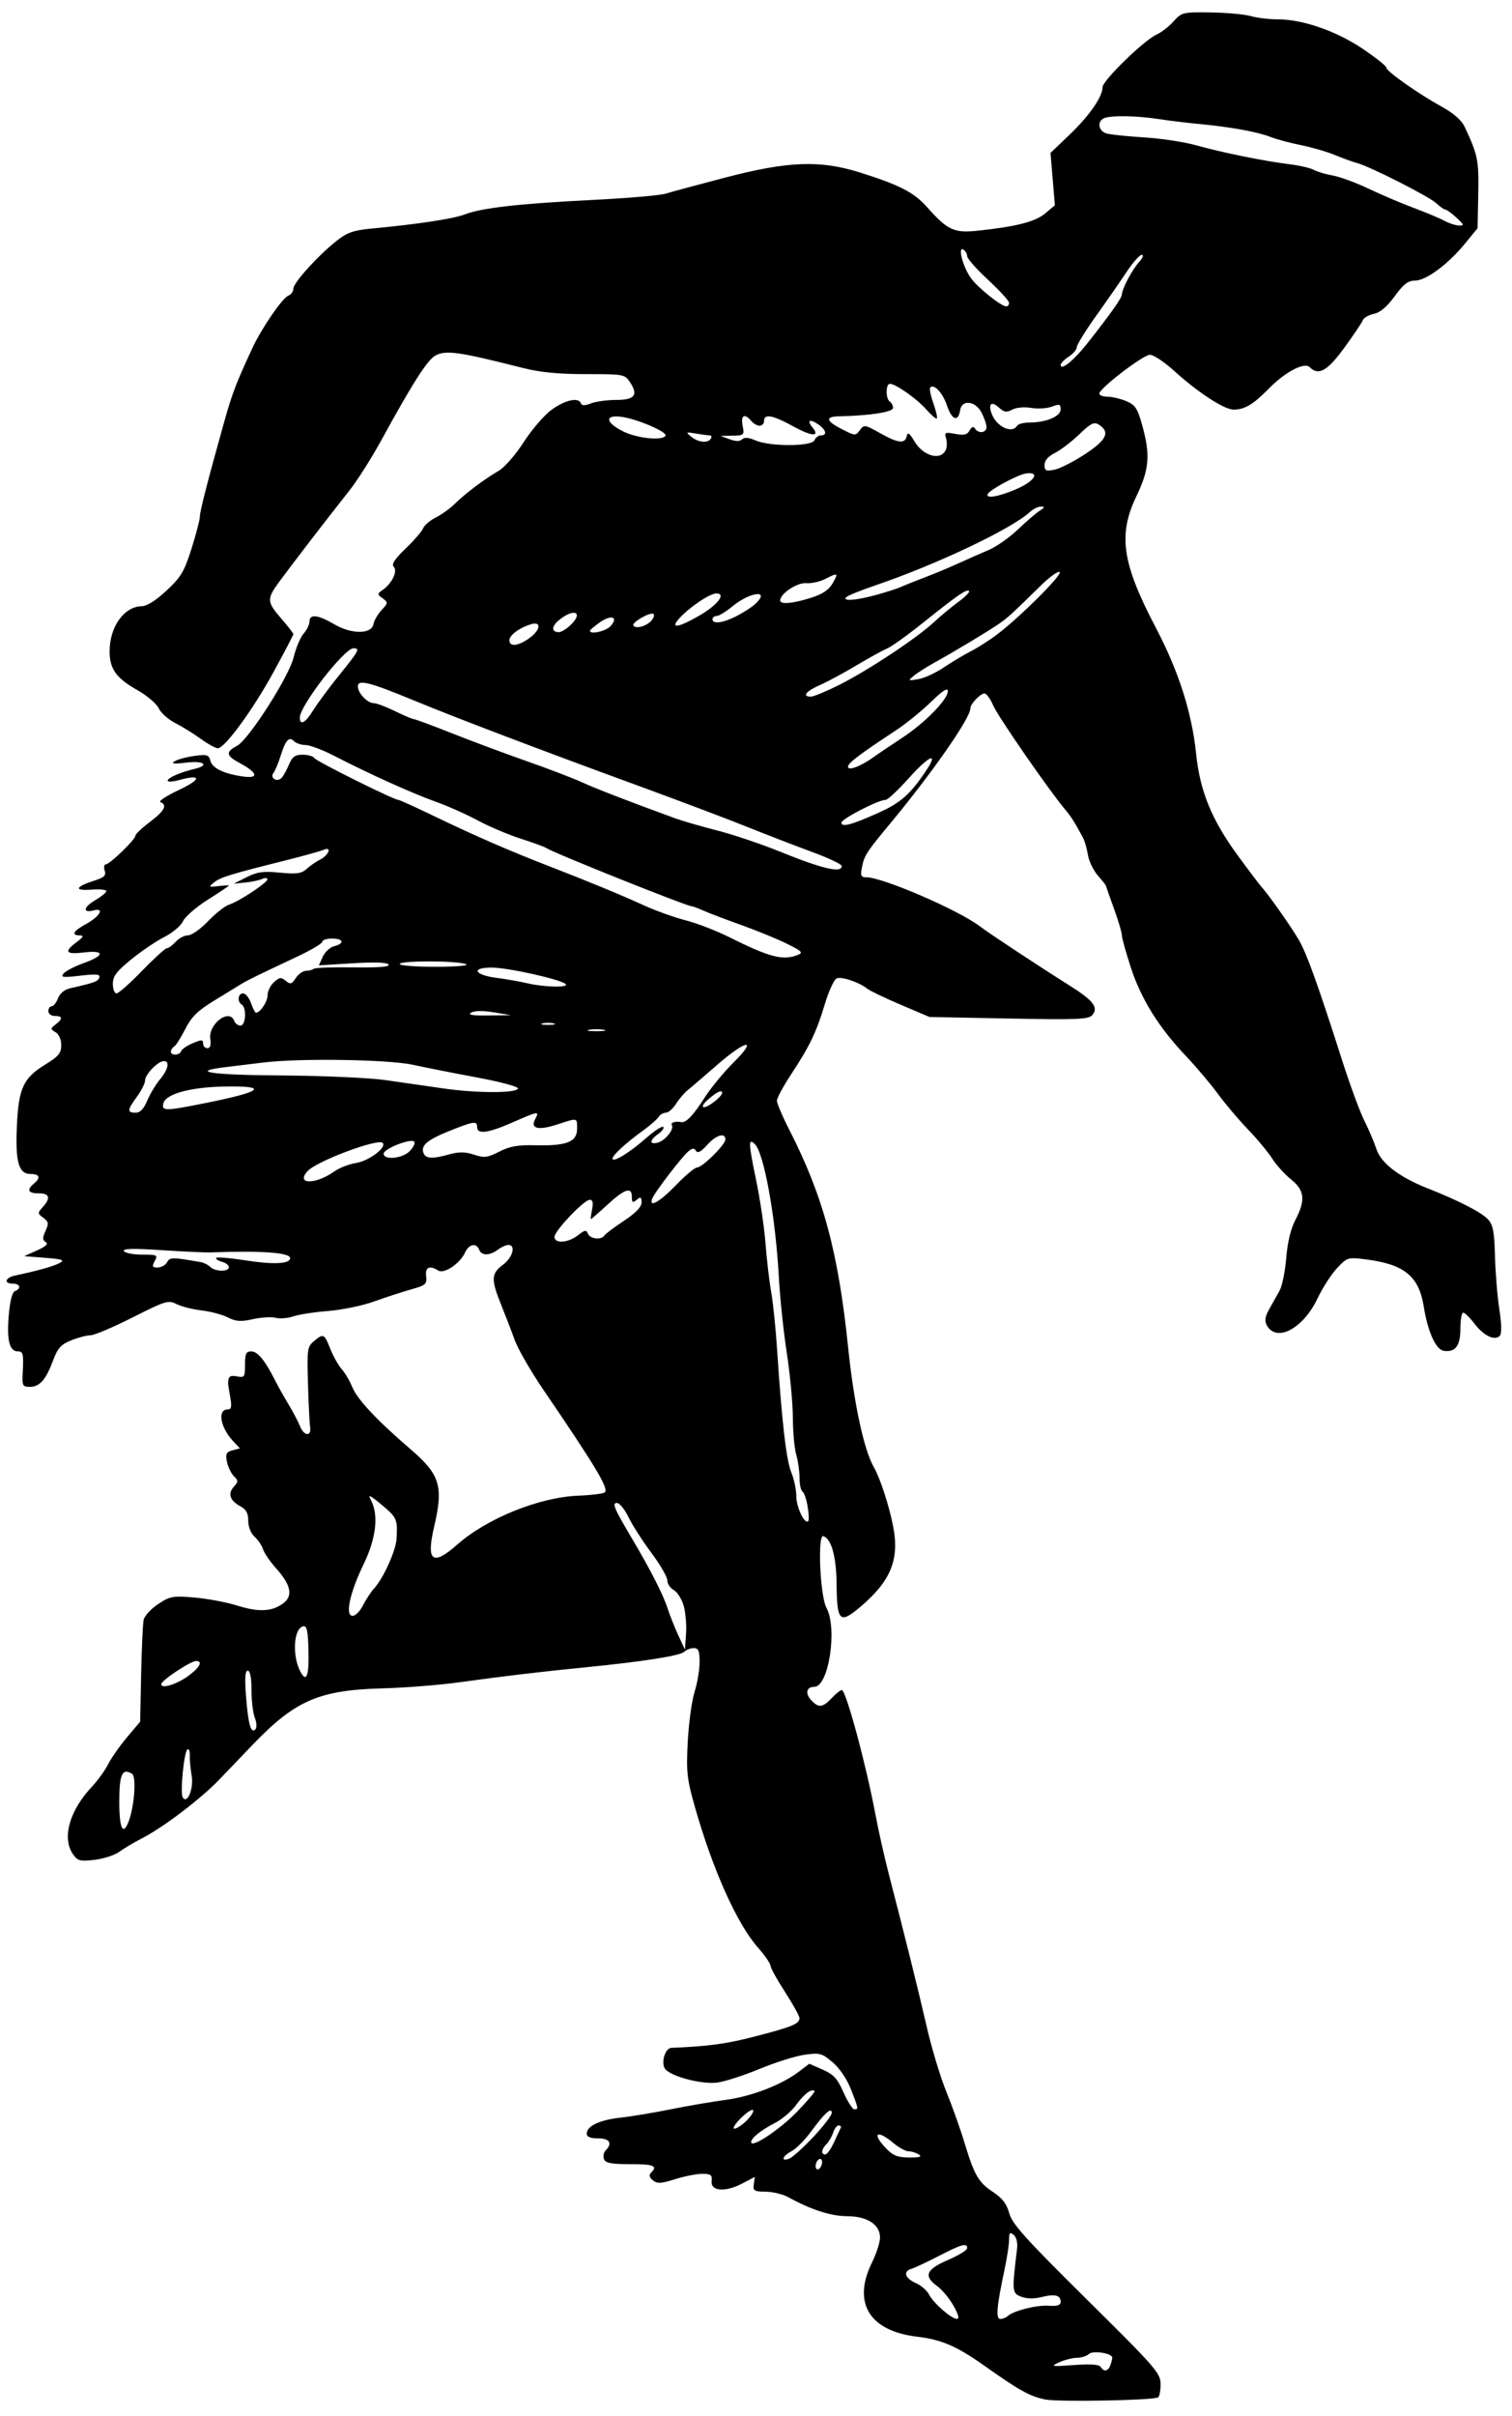 <?xml version="1.0" encoding="UTF-8" standalone="no"?>
<!-- Created with Inkscape (http://www.inkscape.org/) -->
<svg xmlns:dc="http://purl.org/dc/elements/1.1/" xmlns:cc="http://creativecommons.org/ns#" xmlns:rdf="http://www.w3.org/1999/02/22-rdf-syntax-ns#" xmlns:svg="http://www.w3.org/2000/svg" xmlns="http://www.w3.org/2000/svg" xmlns:sodipodi="http://sodipodi.sourceforge.net/DTD/sodipodi-0.dtd" xmlns:inkscape="http://www.inkscape.org/namespaces/inkscape" id="svg4196" version="1.1" inkscape:version="0.91 r13725" width="439.688" height="702.188" viewBox="0 0 439.688 702.188" sodipodi:docname="Mercury.svg">
<defs id="defs4200"/>
<sodipodi:namedview pagecolor="#ffffff" bordercolor="#666666" borderopacity="1" objecttolerance="10" gridtolerance="10" guidetolerance="10" inkscape:pageopacity="0" inkscape:pageshadow="2" inkscape:window-width="1600" inkscape:window-height="837" id="namedview4198" showgrid="false" inkscape:zoom="0.9541611" inkscape:cx="219.84375" inkscape:cy="351.09375" inkscape:window-x="-8" inkscape:window-y="-8" inkscape:window-maximized="1" inkscape:current-layer="svg4196"/>
<path style="fill:#000000" d="m 303.923,697.465 c -4.418,-0.902 -7.578,-2.651 -17.485,-9.679 -8.176,-5.8 -12.587,-7.716 -19.709,-8.561 -13.935,-1.653 -18.927,-9.836 -13.156,-21.569 1.268,-2.578 2.319,-5.817 2.335,-7.198 0.045,-3.825 -3.693,-6.261 -9.621,-6.27 -4.648,-0.007 -10.501,-1.902 -17.068,-5.525 -1.547,-0.853 -4.5,-1.57 -6.562,-1.592 -3.35,-0.036 -3.718,-0.267 -3.454,-2.167 l 0.296,-2.127 -3.759,1.96 c -4.896,2.552 -9.109,2.191 -8.797,-0.753 0.189,-1.788 -0.226,-2.109 -2.73,-2.109 -1.624,0 -5.183,0.703 -7.908,1.562 -4.135,1.303 -5.202,1.357 -6.45,0.321 -1.037,-0.861 -1.196,-1.54 -0.518,-2.218 1.994,-1.994 0.806,-2.477 -6.083,-2.477 -5.546,0 -7.182,-0.315 -7.624,-1.469 -0.31,-0.808 -0.086,-1.947 0.498,-2.531 2.061,-2.061 1.149,-3.499 -2.219,-3.499 -2.269,0 -3.281,-0.427 -3.281,-1.385 0,-2.197 3.758,-3.969 9.826,-4.632 3.084,-0.337 9.623,-1.425 14.531,-2.417 4.908,-0.992 12.103,-2.226 15.989,-2.741 7.507,-0.997 16.268,-4.362 21.312,-8.186 l 3.064,-2.323 3.883,1.701 c 3.178,1.392 4.279,2.595 6.065,6.623 1.2,2.707 2.609,4.922 3.131,4.922 1.264,0 1.246,-0.105 -0.979,-5.825 -1.153,-2.963 -3.282,-6.111 -5.295,-7.828 -3.12,-2.661 -3.716,-2.823 -8.15,-2.216 -2.631,0.36 -8.58,2.232 -13.221,4.16 -4.641,1.928 -10.197,3.703 -12.347,3.945 -4.824,0.543 -14.024,-2.009 -15.176,-4.21 -1.024,-1.954 0.252,-5.819 1.946,-5.891 10.986,-0.473 15.904,-1.139 24.171,-3.272 10.969,-2.83 13.134,-3.719 13.105,-5.381 -0.011,-0.626 -1.909,-4.056 -4.219,-7.62 -2.309,-3.565 -4.199,-6.986 -4.199,-7.602 0,-0.616 -1.654,-2.999 -3.675,-5.296 C 214.269,559.138 207.211,543.359 202.008,525 c -2.253,-7.95 -2.469,-9.963 -2.008,-18.75 0.284,-5.414 1.173,-11.915 1.977,-14.446 0.803,-2.531 1.461,-6.434 1.461,-8.672 0,-3.294 -0.322,-4.07 -1.688,-4.07 -0.928,0 -2.161,0.473 -2.739,1.052 -1.159,1.159 -11.826,2.848 -28.386,4.494 -13.785,1.37 -24.111,2.595 -37.031,4.394 -5.672,0.789 -15.797,1.586 -22.5,1.769 -18.364,0.503 -25.27,3.514 -37.653,16.416 -2.722,2.836 -7.051,7.354 -9.621,10.04 -5.37,5.613 -16.421,14.013 -22.541,17.134 -2.304,1.175 -5.267,2.933 -6.584,3.907 -1.317,0.974 -4.539,2.024 -7.161,2.335 -4.271,0.506 -4.927,0.336 -6.307,-1.634 -3.275,-4.676 -1.043,-12.658 5.48,-19.594 1.697,-1.805 3.83,-4.758 4.739,-6.562 0.909,-1.805 3.377,-5.326 5.483,-7.826 l 3.83,-4.545 0.281,-13.737 c 0.155,-7.555 0.483,-14.685 0.731,-15.844 0.248,-1.159 2.136,-3.223 4.197,-4.587 3.456,-2.287 4.273,-2.436 10.529,-1.916 3.73,0.31 9.343,1.363 12.472,2.341 6.34,1.981 10.162,1.78 13.459,-0.708 2.846,-2.147 2.168,-5.316 -2.173,-10.155 -1.723,-1.921 -3.411,-4.386 -3.75,-5.478 -0.339,-1.092 -1.45,-2.74 -2.468,-3.661 -1.103,-0.998 -1.851,-2.879 -1.851,-4.653 0,-2.199 -0.6,-3.298 -2.294,-4.205 -3.027,-1.62 -3.716,-3.673 -1.903,-5.676 1.335,-1.475 1.336,-1.765 0.01,-3.091 -0.805,-0.805 -1.709,-2.694 -2.01,-4.197 -0.459,-2.295 -0.2,-2.825 1.616,-3.3 l 2.163,-0.566 -2.01,-2.146 c -3.713,-3.963 -4.591,-9.177 -1.545,-9.177 1.07,0 1.233,-0.771 0.745,-3.516 -0.344,-1.934 -0.624,-3.727 -0.622,-3.984 0.015,-2.097 0.506,-2.499 2.569,-2.104 2.193,0.419 2.344,0.2 2.344,-3.411 0,-3.189 0.315,-3.859 1.811,-3.859 1.851,0 3.995,2.607 6.938,8.438 0.911,1.805 2.685,4.969 3.942,7.031 1.257,2.062 2.761,4.929 3.341,6.371 1.155,2.869 3.363,2.938 2.893,0.091 -0.161,-0.976 -0.438,-6.59 -0.615,-12.477 -0.302,-10.02 -0.193,-10.81 1.699,-12.391 2.814,-2.351 3.024,-2.253 4.807,2.234 0.871,2.191 2.353,4.828 3.293,5.859 0.941,1.031 2.352,3.434 3.137,5.339 1.448,3.515 7.266,9.695 16.934,17.988 8.525,7.312 9.566,10.729 6.83,22.41 -2.383,10.175 -0.512,11.639 6.72,5.258 8.627,-7.612 23.805,-13.744 35.149,-14.201 3.894,-0.157 7.389,-0.594 7.767,-0.973 1.141,-1.141 -2.628,-7.421 -17.947,-29.912 -3.619,-5.313 -7.34,-11.77 -8.268,-14.347 -0.928,-2.578 -2.714,-7.218 -3.969,-10.312 -2.955,-7.285 -2.874,-9.05 0.536,-11.571 2.841,-2.1 3.85,-5.773 1.585,-5.773 -0.675,0 -2.046,0.619 -3.047,1.376 -2.364,1.788 -4.76,1.801 -5.44,0.03 -0.814,-2.121 -2.981,-1.689 -4.125,0.822 -1.451,3.185 -6.08,6.293 -7.775,5.22 -2.541,-1.607 -3.846,-1 -3.531,1.642 0.275,2.308 -0.106,2.642 -4.386,3.846 -2.578,0.725 -7.43,2.305 -10.781,3.511 -3.352,1.206 -9.346,2.445 -13.322,2.753 -3.975,0.308 -8.518,1.009 -10.095,1.559 -1.577,0.55 -3.901,0.74 -5.165,0.423 -1.264,-0.317 -4.25,-0.139 -6.635,0.395 -3.515,0.788 -4.898,0.69 -7.295,-0.518 -1.627,-0.82 -5.067,-1.733 -7.645,-2.03 -2.578,-0.297 -5.84,-1.121 -7.248,-1.83 -2.405,-1.212 -3.183,-0.976 -12.796,3.881 -5.63,2.844 -11.113,5.171 -12.186,5.171 -1.073,0 -3.599,0.66 -5.615,1.466 -3.019,1.208 -3.953,2.24 -5.304,5.859 -2.095,5.614 -3.911,7.674 -6.768,7.674 -2.094,0 -2.265,-0.33 -2.073,-3.984 0.296,-5.616 0.137,-6.328 -1.415,-6.328 -2.415,0 -3.25,-3.218 -2.66,-10.255 0.369,-4.396 1.014,-6.959 1.832,-7.273 C 6.276,374.549 5.873,373.125 3.75,373.125 c -2.788,0 -2.269,-1.757 0.703,-2.379 6.409,-1.341 11.164,-2.678 12.891,-3.625 1.563,-0.857 0.861,-1.107 -4.219,-1.505 l -6.094,-0.477 3.735,-1.676 c 2.572,-1.154 3.36,-1.907 2.53,-2.42 -0.962,-0.594 -0.974,-1.25 -0.061,-3.253 0.991,-2.175 0.905,-2.683 -0.643,-3.815 -1.699,-1.242 -1.707,-1.393 -0.158,-3.105 2.393,-2.645 1.993,-3.995 -1.184,-3.995 -3.081,0 -3.584,-1.005 -1.406,-2.812 2.082,-1.728 1.712,-2.812 -0.961,-2.812 -3.465,0 -4.455,-3.508 -3.968,-14.062 0.5,-10.866 1.866,-13.819 8.185,-17.708 3.944,-2.427 4.713,-3.353 4.713,-5.675 0,-1.643 -0.669,-3.176 -1.641,-3.758 -1.562,-0.937 -1.562,-1.044 0,-2.259 2.151,-1.673 2.075,-2.475 -0.234,-2.475 -1.042,0 -1.875,-0.625 -1.875,-1.406 0,-0.773 0.432,-1.406 0.961,-1.406 0.528,0 1.357,-1.043 1.842,-2.318 0.537,-1.413 1.9,-2.549 3.492,-2.91 7.177,-1.628 8.139,-1.98 8.52,-3.124 0.327,-0.981 -0.81,-1.092 -5.538,-0.543 -5.055,0.587 -5.785,0.492 -4.856,-0.627 0.601,-0.725 3.228,-2.085 5.837,-3.023 6.188,-2.225 6.217,-3.828 0.055,-3.098 -5.291,0.627 -5.868,-0.194 -2.109,-2.999 1.996,-1.49 2.208,-1.93 0.938,-1.953 -2.598,-0.047 -1.922,-1.28 1.814,-3.311 3.964,-2.155 5.501,-4.818 2.297,-3.98 -3.343,0.874 -3.138,-0.873 0.344,-2.928 1.804,-1.064 3.28,-2.269 3.28,-2.677 0,-0.408 -2.004,-0.592 -4.453,-0.409 -5.088,0.379 -4.637,-0.84 0.974,-2.634 2.863,-0.915 3.442,-1.483 2.984,-2.926 -0.313,-0.985 -0.169,-1.79 0.319,-1.79 1.137,0 8.614,-7.228 8.614,-8.327 0,-0.456 1.885,-2.249 4.19,-3.985 4.25,-3.202 5.198,-4.985 3.076,-5.787 -0.645,-0.244 1.781,-1.833 5.391,-3.532 6.615,-3.114 6.644,-4.698 0.053,-2.878 -1.834,0.506 -3.334,0.584 -3.334,0.172 0,-0.822 3.711,-2.448 7.734,-3.389 4.633,-1.083 2.862,-2.485 -2.344,-1.855 -3.622,0.438 -4.507,0.336 -3.349,-0.389 0.865,-0.542 3.44,-1.241 5.722,-1.554 3.675,-0.504 4.208,-0.344 4.665,1.404 0.568,2.174 3.915,3.786 9.494,4.574 4.741,0.669 4.282,-1.104 -1.021,-3.94 -3.948,-2.112 -4.1,-3.204 -0.695,-4.995 3.342,-1.757 15.051,-20.045 16.41,-25.63 0.675,-2.775 1.994,-5.916 2.931,-6.981 C 89.234,183.094 90,181.512 90,180.643 c 0,-2.241 2.468,-1.961 7.21,0.819 5.044,2.956 10.858,2.928 11.392,-0.055 0.185,-1.031 1.243,-2.858 2.352,-4.06 1.927,-2.089 1.941,-2.24 0.321,-3.424 -1.629,-1.191 -1.626,-1.288 0.086,-2.503 2.671,-1.895 4.342,-5.468 3.127,-6.683 -0.709,-0.709 0.304,-2.251 3.473,-5.29 2.46,-2.359 4.748,-5.006 5.084,-5.881 0.336,-0.875 2.003,-2.296 3.706,-3.156 1.702,-0.861 4.215,-2.676 5.584,-4.033 2.933,-2.91 8.474,-7.069 12.742,-9.563 1.682,-0.983 4.923,-4.712 7.247,-8.338 2.313,-3.608 5.964,-7.834 8.114,-9.391 3.923,-2.842 7.871,-3.696 8.491,-1.836 0.234,0.703 1.103,0.703 2.952,0 1.441,-0.548 4.715,-0.996 7.276,-0.996 5.39,0 6.51,-1.39 4.092,-5.081 -1.559,-2.379 -1.775,-2.419 -12.849,-2.419 -8.034,0 -13.312,-0.519 -18.408,-1.809 -18.611,-4.713 -22.277,-5.235 -25.353,-3.61 -2.318,1.225 -6.625,7.96 -15.757,24.638 -2.823,5.156 -6.968,11.695 -9.211,14.531 -6.808,8.608 -16.866,21.679 -20.573,26.738 -3.521,4.805 -3.476,5.736 0.505,10.335 2.043,2.36 3.714,4.495 3.714,4.744 0,0.249 -2.58,5.18 -5.732,10.959 C 73.591,206.251 65.372,217.5 63.341,217.5 c -0.652,0 -2.883,-1.23 -4.959,-2.734 -2.076,-1.504 -5.431,-3.579 -7.456,-4.612 -2.025,-1.033 -4.172,-2.955 -4.772,-4.271 -0.6,-1.316 -3.39,-3.691 -6.2,-5.277 -6.162,-3.478 -8.079,-6.156 -8.079,-11.29 0,-7.118 4.215,-13.024 9.349,-13.101 1.505,-0.023 4.135,-1.683 7.207,-4.55 4.206,-3.924 5.155,-5.518 7.266,-12.2 1.335,-4.227 2.425,-8.402 2.422,-9.278 -0.006,-1.552 2.36,-10.753 7.16,-27.842 2.239,-7.971 3.409,-11.027 8.077,-21.094 2.7,-5.823 8.751,-14.649 10.506,-15.322 0.798,-0.306 1.451,-1.221 1.451,-2.033 0,-1.703 7.131,-9.578 12.582,-13.896 3.077,-2.437 4.871,-3.058 10.336,-3.578 13.701,-1.304 23.603,-2.815 27.01,-4.123 4.907,-1.883 15.925,-3.124 37.173,-4.187 10.008,-0.501 19.5,-1.313 21.094,-1.806 1.594,-0.493 9.437,-2.606 17.429,-4.698 18.248,-4.775 27.593,-5.118 39.232,-1.441 11.563,3.653 15.652,5.779 19.529,10.156 5.811,6.561 7.764,7.464 14.578,6.742 11.258,-1.193 16.789,-2.607 19.666,-5.028 l 2.814,-2.368 -0.634,-7.607 -0.634,-7.607 5.458,-5.217 c 5.812,-5.555 9.677,-11.098 9.677,-13.877 0,-1.946 12.037,-13.662 15.757,-15.337 1.365,-0.615 3.574,-2.334 4.907,-3.822 2.349,-2.62 2.688,-2.701 10.802,-2.584 4.607,0.066 9.851,0.545 11.652,1.064 1.801,0.519 5.342,0.943 7.868,0.943 7.211,0 17.027,3.407 24.663,8.56 3.768,2.542 6.85,4.994 6.85,5.448 0,1.058 9.211,7.558 16.112,11.37 3.508,1.938 5.801,3.953 6.708,5.893 3.828,8.197 4.129,9.689 3.934,19.542 l -0.196,9.904 -3.643,4.445 c -4.942,6.031 -11.341,10.776 -14.532,10.776 -2.025,0 -3.338,1.008 -5.952,4.569 -2.249,3.064 -4.243,4.747 -6.055,5.109 -1.486,0.297 -2.93,1.137 -3.21,1.867 -0.28,0.729 -2.705,4.337 -5.39,8.016 -4.931,6.758 -7.479,8.174 -10.062,5.59 -1.546,-1.546 -7.147,1.419 -11.959,6.331 -4.427,4.519 -6.951,6.018 -10.13,6.018 -2.752,0 -10.39,-4.979 -17.403,-11.344 -2.784,-2.527 -5.902,-4.594 -6.929,-4.594 -1.983,0 -14.731,9.771 -14.731,11.29 0,0.493 1.068,0.897 2.374,0.897 1.306,0 3.752,0.576 5.436,1.279 2.644,1.105 3.28,2.063 4.657,7.017 2.412,8.675 2.076,12.784 -1.686,20.634 -5.384,11.234 -4.173,19.485 5.589,38.1 6.721,12.816 10.531,24.72 11.782,36.81 1.115,10.782 4.506,19.091 11.957,29.302 3.19,4.373 6.372,8.583 7.069,9.356 2.149,2.383 8.575,11.518 10.881,15.469 2.253,3.86 5.579,13.126 12.62,35.156 2.225,6.961 5.105,14.766 6.399,17.344 1.295,2.578 2.867,6.272 3.494,8.21 1.326,4.097 6.646,8.177 14.902,11.43 9.084,3.579 15.723,6.996 17.58,9.048 1.439,1.59 1.825,3.631 1.997,10.548 0.117,4.717 0.684,11.682 1.26,15.476 0.69,4.552 0.731,7.215 0.119,7.828 -1.481,1.481 -4.667,-0.059 -7.322,-3.541 -1.35,-1.77 -2.826,-3.218 -3.281,-3.218 -0.454,0 -0.826,2.058 -0.826,4.573 0,5.061 -1.441,7.004 -4.83,6.515 -2.314,-0.334 -4.65,-5.506 -5.836,-12.92 -1.406,-8.795 -5.698,-12.266 -16.898,-13.665 -5.164,-0.645 -5.359,-0.585 -8.316,2.564 -1.665,1.774 -4.235,5.767 -5.71,8.875 -4.152,8.745 -11.971,12.835 -14.719,7.7 -0.689,-1.287 -0.495,-2.526 0.733,-4.688 0.918,-1.616 2.275,-4.046 3.016,-5.399 0.741,-1.353 1.603,-5.624 1.916,-9.491 0.365,-4.508 1.312,-8.448 2.638,-10.978 3.025,-5.772 2.722,-8.656 -1.24,-11.818 -1.82,-1.452 -4.299,-4.194 -5.511,-6.094 -1.211,-1.9 -4.387,-5.719 -7.057,-8.486 -2.67,-2.768 -6.596,-7.408 -8.725,-10.312 -2.128,-2.904 -6.275,-7.812 -9.215,-10.905 -7.898,-8.311 -13.058,-16.567 -16.039,-25.665 -1.455,-4.44 -2.645,-8.71 -2.645,-9.489 0,-0.779 -1.055,-4.324 -2.344,-7.878 -1.289,-3.554 -2.344,-6.545 -2.344,-6.647 0,-0.102 -1.055,-1.411 -2.344,-2.909 -1.289,-1.498 -2.578,-4.2 -2.864,-6.005 -0.286,-1.805 -0.919,-4.02 -1.406,-4.922 -2.555,-4.729 -3.397,-6.058 -5.198,-8.203 -4.771,-5.682 -19.546,-27.042 -20.908,-30.225 -0.825,-1.928 -1.961,-3.51 -2.526,-3.516 -1.229,-0.011 -4.13,3.039 -4.13,4.342 0,2.836 -11.169,18.852 -23.442,33.617 -6.719,8.083 -7.4,9.136 -8.067,12.471 -0.512,2.562 -0.331,2.998 1.251,2.998 4.768,0 26.908,9.567 33.072,14.291 2.619,2.007 16.777,11.349 26.025,17.172 6.924,4.36 8.471,6.352 6.644,8.555 -1.079,1.3 -4.058,1.428 -24.297,1.038 l -23.067,-0.444 -8.356,-3.553 c -4.596,-1.954 -8.988,-4.061 -9.762,-4.683 -2.305,-1.852 -7.366,-3.566 -8.849,-2.997 -0.76,0.292 -2.305,3.609 -3.432,7.372 -2.463,8.224 -4.441,12.347 -9.864,20.562 -2.258,3.421 -4.106,6.86 -4.106,7.641 0,0.782 1.658,4.663 3.684,8.624 9.779,19.122 14.193,35.512 17.046,63.296 1.632,15.889 4.552,29.496 7.4,34.485 1.882,3.297 4.464,11.18 5.654,17.264 1.902,9.723 -0.66,15.971 -9.662,23.566 -5.838,4.926 -6.682,4.097 -6.769,-6.653 -0.065,-8.042 -1.501,-13.252 -3.862,-14.019 -1.73,-0.562 -0.949,17.419 0.904,20.824 3.258,5.986 0.661,22.969 -3.513,22.969 -2.27,0 -2.75,1.859 -0.985,3.809 2.17,2.398 3.392,2.291 6.04,-0.528 1.211,-1.289 2.532,-2.344 2.936,-2.344 1.195,0 7.069,21.735 9.756,36.094 0.868,4.641 2.618,12.445 3.888,17.344 4.739,18.273 8.551,33.61 11.066,44.531 1.425,6.188 3.972,14.625 5.66,18.75 1.688,4.125 4.024,10.664 5.192,14.531 2.949,9.766 4.134,11.835 8.399,14.658 2.733,1.808 3.987,3.451 4.723,6.185 0.83,3.082 4.705,7.386 22.503,24.995 20.228,20.013 21.501,21.475 21.501,24.693 0,1.881 -0.316,3.603 -0.703,3.825 -1.523,0.875 -29.07,1.386 -32.874,0.609 z m 18.946,-9.886 c 0.313,-0.816 0.569,-1.837 0.569,-2.269 0,-1.305 -5.708,-2.164 -6.843,-1.03 -0.568,0.568 -2.108,1.051 -3.423,1.075 -1.315,0.023 -3.656,0.624 -5.203,1.334 -2.595,1.192 -2.26,1.251 4.32,0.769 4.827,-0.354 7.345,-0.179 7.79,0.541 0.927,1.5 2.123,1.321 2.79,-0.419 z m -45.575,-17.332 c -1.176,-2.098 -3.298,-4.658 -4.715,-5.689 -4.087,-2.971 -3.33,-4.865 3.047,-7.616 3.094,-1.335 5.625,-2.881 5.625,-3.435 0,-1.627 -1.565,-1.201 -8.235,2.244 -3.463,1.789 -7.034,3.463 -7.937,3.721 -2.528,0.722 -1.948,2.746 1.184,4.132 1.553,0.688 3.283,2.162 3.845,3.276 1.263,2.507 6.502,7.122 8.125,7.157 0.816,0.017 0.516,-1.195 -0.938,-3.79 z m 15.722,2.991 c 1.682,-1.556 8.393,-3.259 11.906,-3.021 2.599,0.176 3.516,-0.126 3.516,-1.161 0,-1.92 -1.729,-2.331 -5.638,-1.339 -2.081,0.528 -4.237,0.484 -5.825,-0.12 -2.68,-1.019 -2.724,-1.515 -1.224,-13.867 0.222,-1.832 -0.155,-3.419 -0.975,-4.099 -1.102,-0.915 -1.338,-0.668 -1.338,1.398 0,1.379 -0.602,5.333 -1.337,8.787 -2.284,10.725 -2.582,14.248 -1.205,14.248 0.676,0 1.631,-0.371 2.12,-0.824 z M 239.062,628.483 c 0,-0.773 -0.422,-1.146 -0.938,-0.827 -0.516,0.319 -0.938,1.212 -0.938,1.986 0,0.773 0.422,1.146 0.938,0.827 0.516,-0.319 0.938,-1.212 0.938,-1.986 z m -2.579,-7.286 c 2.965,-3.151 5.39,-6.308 5.391,-7.015 8.7e-4,-1.844 -2.059,0.01 -6.044,5.439 -1.765,2.405 -4.292,4.952 -5.614,5.659 -2.712,1.452 -3.276,3.089 -0.763,2.216 0.902,-0.314 4.066,-3.148 7.031,-6.299 z M 267.188,626.25 c -0.773,-0.5 -2.112,-0.915 -2.975,-0.923 -0.863,-0.008 -2.822,-1.069 -4.354,-2.358 -4.797,-4.036 -6.479,-2.988 -2.28,1.421 2.083,2.188 3.388,2.713 6.797,2.738 3.058,0.022 3.832,-0.219 2.812,-0.878 z m -24.671,-3.516 c 0.882,-1.934 1.767,-3.832 1.966,-4.219 0.199,-0.387 -0.067,-0.703 -0.591,-0.703 -0.524,0 -1.247,0.93 -1.608,2.066 -0.361,1.136 -1.233,2.643 -1.938,3.348 -1.499,1.499 -1.68,3.024 -0.358,3.024 0.509,0 1.647,-1.582 2.529,-3.516 z m -10.695,-8.942 c 2.978,-3.091 5.253,-5.781 5.056,-5.978 -0.82,-0.82 -3.118,0.901 -5.315,3.978 -1.289,1.806 -4.031,4.159 -6.094,5.23 -4.238,2.199 -7.031,4.44 -7.031,5.642 0,1.878 8.375,-3.674 13.384,-8.872 z m -14.648,2.557 c 1.32,-1.32 2.131,-2.67 1.802,-2.999 -0.329,-0.329 -1.948,0.751 -3.597,2.401 -1.649,1.649 -2.46,2.999 -1.802,2.999 0.658,0 2.277,-1.08 3.597,-2.401 z M 37.434,529.392 c 1.65,-4.341 2.262,-12.989 0.975,-13.785 -2.865,-1.77 -3.722,0.092 -3.722,8.087 0,7.862 1.075,10.093 2.747,5.698 z m 18.295,-13.298 c -0.358,-2.062 -0.602,-4.722 -0.541,-5.911 0.061,-1.188 -0.246,-1.94 -0.682,-1.671 -0.989,0.611 -2.174,12.648 -1.372,13.945 1.325,2.144 3.251,-2.581 2.594,-6.363 z m 18.368,-16.783 c -0.535,-1.407 -0.972,-5.061 -0.972,-8.121 0,-3.563 -0.387,-5.564 -1.076,-5.564 -0.766,0 -0.914,2.105 -0.513,7.308 0.633,8.205 1.415,11.054 2.686,9.782 0.505,-0.505 0.455,-1.881 -0.124,-3.405 z M 55.078,486.911 c 3.097,-2.357 3.929,-4.098 1.957,-4.098 -1.631,0 -10.16,5.676 -10.16,6.762 0,1.481 4.808,-0.08 8.203,-2.664 z m 34.631,-6.924 c -0.14,-5.937 -0.459,-7.462 -1.516,-7.266 -2.786,0.517 -3.307,8.47 -0.861,13.139 1.764,3.366 2.55,1.423 2.377,-5.873 z M 198.786,466.656 c -0.572,-1.925 -1.869,-3.944 -2.882,-4.486 -1.013,-0.542 -1.842,-1.795 -1.842,-2.785 0,-0.99 -2.086,-4.589 -4.634,-7.999 -2.549,-3.41 -5.54,-8.07 -6.646,-10.355 -1.106,-2.286 -2.618,-4.155 -3.358,-4.155 -1.519,0 -0.886,1.491 4.476,10.543 5.231,8.832 8.944,16.103 10.176,19.925 0.665,2.062 2.085,5.648 3.156,7.969 l 1.947,4.219 0.324,-4.688 c 0.178,-2.578 -0.144,-6.263 -0.716,-8.188 z m -93.232,-0.015 c 0.847,-1.676 2.303,-3.891 3.235,-4.922 2.774,-3.068 6.347,-11.012 6.536,-14.531 0.302,-5.616 0.1,-6.07 -4.337,-9.78 -3.411,-2.851 -4.076,-3.151 -3.149,-1.419 2.332,4.358 1.571,11.127 -2.103,18.699 -4.036,8.317 -5.455,15 -3.187,15 0.806,0 2.158,-1.371 3.005,-3.047 z m 129.301,-28.76 c -0.354,-2.095 -1.029,-4.046 -1.499,-4.337 -0.471,-0.291 -0.856,-2.089 -0.856,-3.995 0,-1.907 -0.432,-4.94 -0.96,-6.742 -0.528,-1.801 -0.971,-6.65 -0.984,-10.775 -0.013,-4.125 -0.804,-12.562 -1.756,-18.75 -0.953,-6.188 -1.994,-16.102 -2.315,-22.031 -0.943,-17.437 -4.289,-35.992 -6.974,-38.677 -1.922,-1.922 -1.874,-0.275 0.296,10.087 1.187,5.67 2.447,14.105 2.799,18.746 0.352,4.641 1.091,10.969 1.641,14.062 0.55,3.094 1.332,10.688 1.737,16.875 1.368,20.888 2.678,32.193 4.132,35.672 0.796,1.905 1.447,5.005 1.447,6.89 0,3.203 2.433,8.286 3.47,7.249 0.256,-0.256 0.177,-2.18 -0.177,-4.274 z M 66.562,368.35 c 0,-0.564 -0.844,-1.246 -1.875,-1.516 -1.031,-0.27 -1.875,-0.787 -1.875,-1.149 0,-0.362 3.825,-0.063 8.499,0.664 8.226,1.28 13.063,1.045 13.063,-0.636 0,-1.621 -8.362,-2.221 -23.203,-1.665 -1.418,0.053 -7.796,-0.243 -14.173,-0.658 -8.333,-0.543 -11.416,-0.466 -10.96,0.271 0.349,0.564 2.734,1.026 5.299,1.026 4.375,0 4.603,0.117 3.662,1.875 -0.847,1.582 -0.713,1.875 0.858,1.875 1.024,0 2.245,-0.686 2.714,-1.524 0.84,-1.502 1.448,-1.505 9.802,-0.048 0.91,0.159 2.155,0.788 2.766,1.399 1.396,1.396 5.423,1.459 5.423,0.085 z m 101.495,-9.279 c 2.004,-1.576 2.457,-1.649 2.909,-0.469 0.585,1.525 3.917,1.912 4.757,0.553 0.287,-0.465 2.843,-2.386 5.68,-4.269 3.487,-2.315 5.158,-4.052 5.158,-5.363 0,-1.618 -0.233,-1.746 -1.406,-0.773 -1.175,0.975 -1.406,0.84 -1.406,-0.823 0,-3.043 -2.039,-2.402 -7.083,2.229 -2.527,2.32 -4.699,4.219 -4.826,4.219 -0.127,0 0.022,-1.266 0.331,-2.812 0.396,-1.979 0.199,-2.812 -0.665,-2.812 -1.671,0 -10.257,9.022 -10.257,10.778 0,2.035 3.979,1.768 6.808,-0.457 z m 28.469,-14.54 c 2.747,-2.836 5.513,-5.156 6.147,-5.156 1.551,0 8.264,-6.628 8.264,-8.159 0,-2.132 -2.715,-1.309 -5.318,1.612 -1.751,1.965 -2.733,2.484 -3.217,1.701 -0.534,-0.864 -1.056,-0.83 -2.229,0.144 -1.884,1.563 -9.807,11.91 -10.497,13.707 -1.092,2.845 2.109,1.046 6.851,-3.849 z m -99.25,-4.059 c 1.428,-1.017 4.277,-2.114 6.332,-2.439 3.703,-0.585 8.937,-4.55 7.673,-5.814 -1.386,-1.386 -19.23,5.309 -21.841,8.195 -3.558,3.931 2.336,3.975 7.836,0.058 z m 90.499,-9.556 c 2.472,-2.178 4.766,-3.687 5.1,-3.354 0.333,0.333 -0.318,1.253 -1.447,2.044 -2.578,1.806 -2.659,3.19 -0.149,2.533 2.148,-0.562 4.834,-3.91 4.096,-5.104 -0.456,-0.737 0.98,-1.184 2.771,-0.863 1.37,0.246 3.481,-1.987 6.833,-7.227 1.774,-2.773 5.528,-7.327 8.343,-10.119 7.273,-7.215 3.622,-6.622 -4.867,0.791 -3.686,3.219 -7.497,6.485 -8.47,7.258 -0.972,0.773 -2.501,2.566 -3.398,3.984 -0.897,1.418 -2.232,2.578 -2.968,2.578 -0.736,0 -1.675,0.551 -2.088,1.224 -0.412,0.673 -2.437,2.442 -4.5,3.931 -4.975,3.592 -8.906,7.198 -8.906,8.17 0,1.311 4.888,-1.65 9.65,-5.846 z m -68.678,3.737 c 1.05,-1.05 1.673,-2.292 1.384,-2.759 -0.736,-1.191 -8.918,1.988 -8.918,3.464 0,1.93 5.405,1.424 7.534,-0.705 z m 11.625,0.874 c 2.751,-0.764 4.561,-0.737 7.11,0.104 3.004,0.991 3.899,0.884 7.367,-0.885 3.091,-1.577 5.414,-1.978 10.703,-1.849 8.874,0.216 11.912,-0.995 11.912,-4.748 0,-3.317 0.243,-3.26 -5.673,-1.325 -5.599,1.831 -8.008,1.278 -6.522,-1.497 1.31,-2.447 1.037,-2.409 -6.555,0.924 -7.089,3.111 -10.312,3.551 -10.312,1.406 0,-1.908 -0.887,-1.794 -7.911,1.018 -6.585,2.636 -8.534,4.276 -7.692,6.47 0.644,1.679 2.56,1.776 7.575,0.383 z m -87.91,-15.598 c 0.806,-1.929 2.472,-4.704 3.702,-6.166 2.404,-2.857 2.925,-5.327 1.125,-5.327 -1.686,0 -5.451,3.873 -5.451,5.606 0,0.841 -1.055,2.959 -2.344,4.706 -2.845,3.857 -2.92,4.688 -0.421,4.688 1.335,0 2.371,-1.072 3.388,-3.508 z m 17.096,0.669 c 16.671,-3.342 18.463,-5.036 5.037,-4.761 -9.655,0.198 -16.715,2.156 -17.414,4.83 -0.613,2.345 0.361,2.34 12.377,-0.069 z M 210,317.693 c 0,-1.021 -1.455,-0.359 -3.984,1.813 -2.754,2.365 -1.825,3.252 1.172,1.118 1.547,-1.101 2.812,-2.421 2.812,-2.932 z m -59.376,-1.287 c 0.169,-0.52 -5.018,-1.928 -11.644,-3.161 -6.572,-1.223 -15.113,-2.911 -18.98,-3.75 -7.214,-1.566 -33.264,-1.939 -43.594,-0.624 -2.578,0.328 -7.219,0.892 -10.312,1.253 -11.522,1.345 -5.08,2.35 15.938,2.486 11.859,0.077 25.359,0.679 30,1.338 4.641,0.659 12.234,1.751 16.875,2.426 9.636,1.402 21.266,1.418 21.718,0.031 z M 52.687,305.532 c 0.189,-0.567 1.701,-1.601 3.359,-2.298 2.594,-1.091 3.016,-1.078 3.016,0.093 0,0.749 0.56,1.361 1.244,1.361 0.837,0 1.114,-0.882 0.849,-2.693 -0.633,-4.311 5.52,-8.985 6.943,-5.276 0.297,0.773 1.127,1.406 1.846,1.406 1.52,0 1.834,-5.188 0.368,-6.094 -1.406,-0.869 -1.129,-3.281 0.377,-3.281 0.723,0 1.756,1.266 2.295,2.812 0.539,1.547 1.183,2.812 1.431,2.812 1.253,0 3.397,-3.205 3.397,-5.078 0,-1.172 0.836,-2.888 1.857,-3.812 1.594,-1.443 2.077,-1.498 3.41,-0.393 1.349,1.119 1.735,1.013 2.944,-0.808 0.766,-1.153 2.114,-2.096 2.996,-2.096 0.882,0 1.865,-0.261 2.184,-0.579 0.319,-0.319 5.491,-0.507 11.493,-0.418 7.365,0.109 10.717,-0.156 10.31,-0.815 -0.396,-0.64 -3.996,-0.769 -10.445,-0.374 l -9.842,0.602 1.144,-2.512 c 0.629,-1.381 2.127,-2.758 3.327,-3.059 3.11,-0.781 2.702,-2.22 -0.629,-2.22 -1.547,0 -2.812,0.409 -2.812,0.909 0,0.5 -3.27,2.444 -7.266,4.321 -11.688,5.489 -14.654,6.946 -16.607,8.158 -1.013,0.629 -4.511,2.774 -7.774,4.768 -4.628,2.828 -6.435,4.616 -8.219,8.137 -1.258,2.482 -2.716,4.778 -3.242,5.103 -0.525,0.325 -0.955,0.987 -0.955,1.473 0,1.235 2.581,1.107 3,-0.148 z m 122.86,-6.194 c -1.16,-0.223 -3.059,-0.223 -4.219,0 -1.16,0.223 -0.211,0.406 2.109,0.406 2.32,0 3.27,-0.183 2.109,-0.406 z m -14.531,-1.86 c -0.902,-0.236 -2.379,-0.236 -3.281,0 -0.902,0.236 -0.164,0.429 1.641,0.429 1.805,0 2.543,-0.193 1.641,-0.429 z m -17.421,-3.217 c -3.124,-0.519 -5.586,-0.489 -6.562,0.081 -1.113,0.649 0.329,0.889 4.999,0.831 l 6.562,-0.081 -4.999,-0.831 z M 41.314,282.188 c 3.497,-3.609 6.746,-6.562 7.22,-6.562 0.475,0 1.626,-0.844 2.56,-1.875 0.933,-1.031 2.548,-1.875 3.587,-1.875 1.04,0 3.667,-1.854 5.839,-4.121 2.172,-2.266 4.928,-4.432 6.125,-4.812 2.867,-0.91 11.052,-6.314 11.117,-7.34 0.028,-0.442 -0.688,-0.483 -1.59,-0.091 -0.902,0.392 -3.117,0.856 -4.922,1.032 l -3.281,0.32 3.75,-1.89 c 3.069,-1.546 4.827,-1.786 9.679,-1.318 4.871,0.47 6.253,0.279 7.741,-1.068 0.996,-0.902 2.725,-2.099 3.841,-2.66 2.637,-1.327 3.675,-3.993 1.133,-2.91 -0.973,0.414 -5.987,1.809 -11.144,3.099 -15.979,3.997 -18.868,4.885 -20.713,6.369 -1.684,1.354 -1.611,1.416 1.26,1.076 1.676,-0.198 3.047,-0.261 3.047,-0.138 0,0.122 -2.759,1.965 -6.131,4.095 -3.372,2.13 -6.62,4.945 -7.218,6.256 -0.597,1.311 -3.033,3.37 -5.411,4.576 -2.379,1.205 -6.725,4.146 -9.657,6.535 -4.294,3.498 -5.332,4.881 -5.332,7.105 0,1.519 0.482,2.761 1.072,2.761 0.59,0 3.933,-2.953 7.429,-6.562 z m 123.171,3.85 c -1.458,-1.372 -16.815,-4.787 -21.525,-4.787 -6.121,0 -5.047,2.155 1.493,2.998 2.793,0.36 6.766,1.056 8.829,1.546 4.928,1.172 12.363,1.333 11.203,0.243 z m -29.016,-5.792 c -2.614,-1.03 -19.219,-1.057 -19.219,-0.031 0,0.461 4.746,0.823 10.547,0.804 6.135,-0.02 9.763,-0.343 8.672,-0.773 z m 96.562,-2.683 c 1.605,-0.636 1.132,-1.109 -3.281,-3.282 -2.836,-1.396 -8.742,-3.816 -13.125,-5.377 -4.383,-1.561 -9.298,-3.429 -10.923,-4.152 -1.625,-0.723 -3.213,-1.314 -3.529,-1.314 -1.435,0 -40.275,-15.546 -42.267,-16.917 -0.516,-0.355 -3.891,-1.592 -7.5,-2.748 -3.609,-1.157 -9.225,-3.539 -12.48,-5.295 -3.254,-1.756 -8.739,-4.198 -12.188,-5.427 -6.843,-2.439 -19.579,-8.188 -29.376,-13.261 -3.427,-1.774 -7.245,-3.226 -8.484,-3.226 -1.239,0 -2.76,-0.506 -3.379,-1.125 -1.46,-1.46 -2.462,-0.341 -3.946,4.406 -0.645,2.062 -1.56,4.24 -2.034,4.838 -1.009,1.275 0.599,2.616 2.057,1.715 0.523,-0.324 1.557,-2.036 2.296,-3.805 1.106,-2.648 1.84,-3.217 4.149,-3.217 1.543,0 3.081,0.446 3.418,0.992 0.58,0.938 23.077,12.133 24.383,12.133 0.338,0 5.107,2.166 10.599,4.814 11.744,5.662 21.772,10.023 33.422,14.534 11.471,4.442 20.382,8.123 27.656,11.425 3.352,1.521 8.718,3.434 11.926,4.251 3.208,0.817 8.903,3.019 12.656,4.893 11.789,5.885 15.603,6.869 19.949,5.146 z m 12.73,-25.867 c -0.037,-0.503 -3.971,-2.35 -8.742,-4.105 -4.771,-1.755 -13.316,-5.054 -18.988,-7.332 -5.672,-2.278 -19.594,-7.534 -30.938,-11.681 C 157.187,218.012 132.637,208.681 120,203.457 c -12.602,-5.21 -15.938,-6.036 -15.938,-3.947 0,1.943 2.755,4.864 4.598,4.874 0.822,0.005 3.605,1.046 6.183,2.314 2.578,1.268 5.046,2.319 5.484,2.335 0.438,0.016 5.501,1.893 11.25,4.172 5.749,2.278 15.487,5.906 21.638,8.061 6.152,2.155 13.323,4.896 15.938,6.091 4.121,1.884 14.065,5.726 27.253,10.53 2.062,0.751 7.547,2.338 12.188,3.526 4.641,1.188 12.867,3.96 18.281,6.159 12.354,5.019 18.048,6.331 17.886,4.123 z m 10.614,-15.403 c 6.48,-2.907 9.235,-5.311 13.747,-11.995 4.073,-6.034 1.148,-4.809 -5.04,2.11 -2.997,3.351 -5.95,6.094 -6.562,6.094 -2.096,9.4e-4 -12.832,5.543 -12.832,6.624 0,1.424 2.937,0.645 10.688,-2.832 z m -1.296,-16.251 c 1.28,-0.923 4.959,-3.402 8.177,-5.51 6.652,-4.357 13.369,-11.2 13.369,-13.619 0,-1.148 -1.454,-0.219 -4.922,3.147 -2.707,2.627 -7.242,6.304 -10.078,8.172 -10.743,7.075 -13.976,9.523 -14.019,10.615 -0.052,1.333 3.673,-0.065 7.473,-2.804 z M 91.065,206.484 c 1.185,-1.934 4.595,-6.536 7.576,-10.228 5.787,-7.166 6.133,-7.818 4.143,-7.818 -2.66,0 -15.597,16.71 -15.597,20.146 0,2.441 1.638,1.554 3.877,-2.099 z m 152.943,-7.383 c 8.358,-4.194 22.376,-13.452 27.398,-18.095 2.062,-1.907 5.36,-4.643 7.327,-6.081 1.967,-1.438 3.352,-2.84 3.076,-3.116 -0.674,-0.674 -3.229,1.081 -13.216,9.074 -4.641,3.714 -9.42,7.146 -10.62,7.627 -1.2,0.481 -5.208,2.683 -8.906,4.894 -3.698,2.211 -8.517,4.804 -10.708,5.763 -4.004,1.751 -5.216,3.333 -2.555,3.333 0.786,0 4.478,-1.53 8.203,-3.399 z m 30.378,-5.053 c 2.313,-1.561 5.881,-3.693 7.929,-4.738 2.048,-1.045 5.567,-3.307 7.82,-5.026 6.691,-5.108 18.811,-17.213 18.022,-18.001 -0.402,-0.402 -2.866,1.36 -5.477,3.915 -8.86,8.673 -9.71,9.447 -12.385,11.266 -3.392,2.307 -12.936,8.038 -18.421,11.062 -2.32,1.279 -5.062,3.022 -6.094,3.874 -1.808,1.493 -1.763,1.529 1.262,1.018 1.726,-0.292 5.03,-1.808 7.343,-3.369 z m -120.546,-8.486 c 3.337,-2.376 3.736,-5.052 0.613,-4.12 -3.393,1.013 -6.328,3.181 -6.328,4.675 0,1.961 2.527,1.716 5.715,-0.554 z m 11.921,-3.723 c 3.996,-3.723 1.43,-5.238 -2.987,-1.763 -2.436,1.916 -2.551,3.675 -0.239,3.675 0.646,0 2.097,-0.86 3.226,-1.912 z m 11.811,0.13 c 2.419,-2.673 0.137,-3.404 -3.203,-1.026 -1.543,1.099 -2.806,2.18 -2.806,2.403 0,1.206 4.633,0.144 6.01,-1.377 z m 11.906,-1.623 c 0.606,-0.73 0.87,-1.559 0.587,-1.843 -0.792,-0.792 -6.444,2.406 -5.875,3.325 0.669,1.083 3.915,0.173 5.289,-1.482 z m 13.692,-1.291 c 5.468,-3.136 8.142,-6.554 5.128,-6.554 -1.911,0 -7.982,4.114 -10.866,7.363 -2.605,2.936 -0.201,2.597 5.737,-0.809 z m 10.962,0.053 c 1.975,-1.007 4.385,-2.549 5.354,-3.427 4.822,-4.364 -1.214,-3.789 -6.57,0.626 -1.84,1.516 -3.881,2.757 -4.537,2.757 -0.656,0 -1.193,0.422 -1.193,0.938 0,1.487 3.044,1.095 6.945,-0.894 z m 21.614,-5.312 c 3.432,-1.082 5.263,-2.295 6.367,-4.219 1.783,-3.108 1.603,-3.215 -2.144,-1.278 -1.513,0.782 -4.007,1.327 -5.543,1.21 -2.656,-0.202 -7.551,3.059 -7.551,5.032 0,1.215 3.617,0.912 8.871,-0.744 z m 19.11,-0.883 c 2.915,-0.805 6.144,-1.848 7.176,-2.318 1.031,-0.47 4.195,-1.737 7.031,-2.817 2.836,-1.08 7.266,-2.932 9.844,-4.116 2.578,-1.184 6.475,-2.905 8.659,-3.824 2.185,-0.919 6.009,-3.614 8.5,-5.988 2.49,-2.374 5.344,-4.819 6.341,-5.433 1.424,-0.877 1.499,-1.129 0.349,-1.172 -0.805,-0.03 -2.282,0.691 -3.281,1.604 -5.431,4.958 -27.122,15.242 -44.942,21.31 -4.125,1.404 -7.901,2.928 -8.391,3.386 -1.394,1.303 2.815,0.998 8.715,-0.632 z m 40.982,-30.865 c 5.168,-2.285 6.691,-5.026 2.453,-4.412 -2.263,0.328 -10.179,4.561 -10.993,5.879 -0.991,1.603 3.244,0.876 8.54,-1.467 z m 19.742,-10.073 c 6.302,-4.143 7.336,-6.421 3.895,-8.578 -1.328,-0.833 -2.339,-0.32 -5.625,2.849 -2.203,2.125 -5.377,4.554 -7.053,5.396 -1.983,0.997 -3.047,2.219 -3.047,3.5 0,1.698 0.396,1.889 2.887,1.391 1.588,-0.318 5.612,-2.369 8.942,-4.558 z m -40.474,-1.397 c 0.309,-0.806 0.305,-2.276 -0.009,-3.267 -0.511,-1.611 -0.227,-1.736 2.696,-1.188 2.544,0.477 3.468,0.256 4.171,-1 0.611,-1.091 1.114,-1.271 1.557,-0.555 0.967,1.565 3.356,1.284 3.356,-0.395 0,-0.799 -0.644,-2.697 -1.43,-4.219 -1.78,-3.443 -5.771,-3.91 -6.239,-0.73 -0.517,3.515 -2.402,2.907 -3.777,-1.219 -1.252,-3.756 -3.784,-6.524 -4.925,-5.383 -0.288,0.288 0.118,2.343 0.903,4.566 0.784,2.223 1.246,4.223 1.025,4.444 -0.221,0.221 -1.596,-0.953 -3.057,-2.608 -2.746,-3.113 -8.927,-7.461 -10.605,-7.461 -1.234,0 -1.25,4.395 -0.019,5.156 0.516,0.319 0.938,1.151 0.938,1.85 0,1.208 -6.761,2.258 -15.703,2.44 -4.128,0.084 -3.83,1.366 0.873,3.765 3.793,1.935 3.961,1.944 5.186,0.268 1.216,-1.663 1.449,-1.63 5.828,0.832 5.295,2.977 7.281,3.212 7.802,0.923 0.294,-1.292 0.757,-0.994 2.178,1.4 2.681,4.516 7.917,5.863 9.254,2.38 z m -38.257,-2.608 c 0.297,-0.773 1.127,-1.406 1.846,-1.406 1.947,0 1.579,-1.577 -0.747,-3.207 -2.425,-1.699 -3.408,-1.199 -1.697,0.863 2.34,2.82 -0.144,2.697 -5.548,-0.274 -5.987,-3.291 -8.514,-3.767 -8.514,-1.601 0,0.773 -0.581,1.406 -1.291,1.406 -0.71,0 -1.817,-0.633 -2.459,-1.406 -1.914,-2.307 -3.094,-1.639 -2.484,1.406 0.543,2.713 0.44,2.815 -2.93,2.887 l -3.492,0.074 2.66,0.969 c 1.807,0.658 2.967,0.662 3.616,0.013 0.649,-0.649 1.901,-0.544 3.902,0.327 4.204,1.829 16.431,1.793 17.139,-0.051 z M 206.719,127.5 c 0.319,-0.516 0.185,-0.938 -0.296,-0.938 -0.482,0 -2.299,-0.241 -4.04,-0.536 -2.995,-0.507 -3.067,-0.457 -1.344,0.938 2.064,1.671 4.818,1.931 5.68,0.536 z m -13.193,-0.827 c 0.662,-1.071 -8.222,-4.893 -12.802,-5.508 -4.943,-0.663 -4.7,1.631 0.448,4.217 4.043,2.031 11.42,2.802 12.354,1.29 z M 295.781,123.75 c 0.319,-0.516 1.968,-0.938 3.665,-0.938 4.775,0 8.991,-1.79 8.991,-3.818 0,-1.526 -0.338,-1.632 -2.536,-0.796 -1.395,0.53 -4.105,0.699 -6.024,0.375 -2.016,-0.341 -4.341,-0.132 -5.511,0.494 -1.644,0.88 -2.361,0.777 -3.826,-0.549 -2.132,-1.93 -3.145,-1.306 -2.284,1.406 1.254,3.952 5.966,6.348 7.524,3.826 z M 316.128,99.887 C 322.833,91.408 326.25,86.585 326.25,85.599 c 0,-1.577 2.972,-7.197 4.985,-9.427 1.068,-1.183 1.415,-2.109 0.792,-2.109 -0.612,0 -2.58,2.215 -4.373,4.922 -1.793,2.707 -5.796,8.472 -8.895,12.812 -3.099,4.34 -5.634,8.443 -5.634,9.119 0,0.676 -1.055,1.92 -2.344,2.765 -1.289,0.845 -2.344,1.924 -2.344,2.398 0,1.788 3.8,-1.271 7.691,-6.191 z M 293.438,88.031 c 0,-0.567 -2.742,-3.572 -6.094,-6.677 -3.352,-3.105 -6.094,-6.202 -6.094,-6.882 0,-0.68 -0.488,-1.538 -1.084,-1.906 -1.746,-1.079 -0.171,4.98 2.137,8.221 2.002,2.811 8.828,8.275 10.338,8.275 0.438,0 0.797,-0.464 0.797,-1.031 z M 423.547,63.281 c -1.39,-1.289 -2.835,-2.344 -3.211,-2.344 -0.376,0 -1.563,-0.826 -2.638,-1.836 -2.112,-1.984 -19.174,-10.651 -23.01,-11.689 -1.289,-0.349 -4.242,-1.417 -6.562,-2.374 -2.32,-0.957 -6.75,-2.242 -9.844,-2.857 -3.094,-0.614 -7.102,-1.695 -8.906,-2.402 -3.721,-1.458 -11.663,-2.895 -20.625,-3.732 -3.352,-0.313 -8.625,-0.955 -11.719,-1.426 -6.488,-0.988 -13.714,-1.126 -15.861,-0.302 -2.212,0.849 -1.798,3.812 0.626,4.486 1.16,0.322 6.117,0.837 11.016,1.143 4.898,0.306 11.648,1.332 15,2.28 7.339,2.075 20.118,4.668 27.188,5.516 2.836,0.34 6,1.072 7.031,1.627 1.031,0.555 3.562,1.307 5.625,1.673 2.062,0.366 6.703,2.074 10.312,3.797 3.609,1.723 9.516,4.236 13.125,5.586 3.609,1.349 7.617,3.033 8.906,3.741 1.289,0.708 3.183,1.326 4.209,1.373 1.668,0.077 1.598,-0.162 -0.662,-2.258 z" id="path4206" inkscape:connector-curvature="0"/>
</svg>
